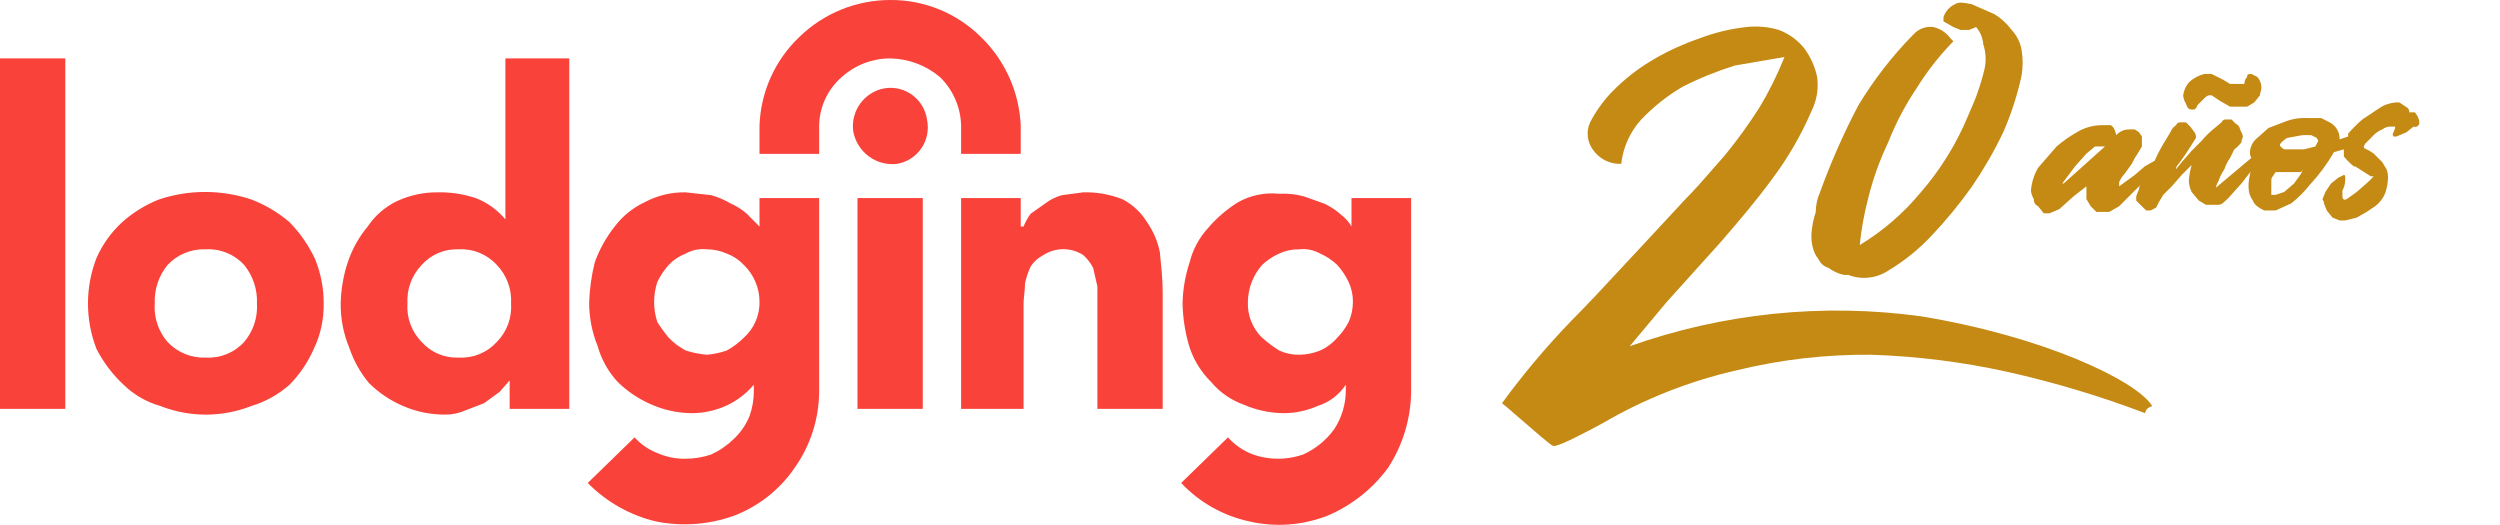 <svg xmlns="http://www.w3.org/2000/svg" width="262" height="55" viewBox="0 0 262 55" fill="none"><path fill-rule="evenodd" clip-rule="evenodd" d="M189.842 24.486C189.81 24.989 189.861 25.493 189.991 25.979C190.097 26.418 190.3 26.826 190.586 27.174C190.685 27.39 190.829 27.582 191.009 27.736C191.188 27.891 191.399 28.005 191.627 28.07C192.112 28.435 192.671 28.69 193.264 28.816H193.71C194.391 29.077 195.123 29.172 195.847 29.094C196.571 29.016 197.266 28.768 197.876 28.368C199.581 27.348 201.133 26.091 202.488 24.636C203.992 23.043 205.384 21.346 206.654 19.559C207.887 17.754 208.982 15.858 209.927 13.886C210.772 11.966 211.42 9.965 211.861 7.914C212.011 7.024 212.011 6.116 211.861 5.226C211.727 4.441 211.365 3.714 210.82 3.136C210.334 2.479 209.728 1.922 209.034 1.493L206.654 0.448L206.505 0.418C205.83 0.281 205.285 0.17 204.869 0.448C204.589 0.578 204.338 0.764 204.133 0.995C203.928 1.226 203.774 1.498 203.678 1.792V2.24L204.72 2.837L205.464 3.136H206.356L207.1 2.837C207.531 3.34 207.791 3.968 207.844 4.629C208.114 5.447 208.166 6.322 207.993 7.167C207.794 8.027 207.545 8.874 207.249 9.705C207.058 10.28 206.806 10.854 206.572 11.389C206.44 11.688 206.314 11.975 206.208 12.243C205.003 15.127 203.345 17.799 201.298 20.157C199.491 22.346 197.328 24.214 194.9 25.681C195.067 24.017 195.365 22.369 195.793 20.754C196.288 18.747 196.986 16.795 197.876 14.931C198.66 12.937 199.658 11.035 200.852 9.257C201.884 7.598 203.08 6.047 204.422 4.629L204.72 4.33L204.422 4.032C203.986 3.434 203.354 3.011 202.637 2.837C202.255 2.783 201.867 2.823 201.504 2.953C201.141 3.083 200.815 3.299 200.554 3.584C198.333 5.834 196.386 8.34 194.752 11.049C193.207 13.989 191.865 17.032 190.735 20.157C190.444 20.815 190.292 21.527 190.288 22.247C190.043 22.971 189.893 23.724 189.842 24.486ZM201.298 33.146C191.028 31.742 180.572 32.817 170.798 36.282L174.667 31.653L180.32 25.382C182.254 23.143 184.04 21.053 185.676 18.813C187.347 16.601 188.746 14.195 189.842 11.646C190.397 10.54 190.605 9.29 190.437 8.063C190.207 6.984 189.751 5.965 189.098 5.077C188.395 4.201 187.47 3.53 186.42 3.136C185.311 2.807 184.147 2.706 182.998 2.837C181.317 3.022 179.667 3.423 178.088 4.032C176.486 4.575 174.942 5.275 173.476 6.122C172.019 6.946 170.669 7.949 169.459 9.108C168.311 10.181 167.355 11.443 166.633 12.841C166.428 13.298 166.348 13.801 166.4 14.3C166.452 14.798 166.635 15.273 166.93 15.678C167.259 16.16 167.704 16.55 168.225 16.811C168.746 17.073 169.324 17.196 169.906 17.171C170.095 15.446 170.824 13.825 171.989 12.542C173.262 11.203 174.714 10.047 176.303 9.108C178.073 8.209 179.914 7.46 181.808 6.869L187.015 5.973C186.273 7.836 185.377 9.634 184.337 11.348C183.245 13.06 182.053 14.705 180.767 16.275C180.341 16.749 179.915 17.239 179.485 17.734L179.485 17.734C178.561 18.797 177.616 19.885 176.601 20.903L172.584 25.233C171.669 26.201 170.773 27.17 169.881 28.132C168.162 29.989 166.462 31.824 164.698 33.594C162.074 36.31 159.638 39.204 157.408 42.254C157.578 42.367 158.328 43.02 159.216 43.794L159.217 43.794C160.667 45.056 162.488 46.64 162.764 46.733C163.211 46.882 166.037 45.389 167.972 44.344C172.327 41.802 177.043 39.939 181.957 38.82C186.582 37.685 191.33 37.133 196.091 37.178C200.897 37.332 205.678 37.932 210.374 38.969C215.28 40.068 220.103 41.515 224.805 43.299C224.926 42.812 225.147 42.722 225.385 42.625C225.439 42.602 225.494 42.58 225.549 42.552C223.912 39.865 214.093 35.236 201.298 33.146ZM229.688 11.477H229.986C230.135 11.328 230.284 11.179 230.284 11.03L231.03 10.284C231.328 9.986 231.477 9.986 231.626 9.986H231.775L232.222 10.284L232.669 10.582L233.713 11.179H235.501L236.247 10.732L236.843 9.986C236.843 9.837 236.88 9.725 236.917 9.614C236.955 9.502 236.992 9.39 236.992 9.241C237.001 9.022 236.965 8.804 236.889 8.6C236.812 8.395 236.695 8.207 236.545 8.049L235.948 7.75C235.65 7.75 235.501 7.75 235.501 8.049C235.319 8.255 235.213 8.518 235.203 8.794H233.713L232.967 8.347L232.371 8.049L231.775 7.75H231.03C230.414 7.898 229.848 8.207 229.39 8.645C229.071 9.028 228.864 9.492 228.794 9.986C228.824 10.303 228.926 10.609 229.092 10.881C229.241 11.328 229.39 11.477 229.688 11.477ZM253.451 13.134C253.491 13.085 253.52 13.028 253.537 12.968V12.67C253.537 12.595 253.499 12.521 253.462 12.446C253.425 12.371 253.387 12.297 253.387 12.222L253.089 11.775H252.493C252.5 11.694 252.49 11.613 252.465 11.536C252.439 11.46 252.398 11.389 252.344 11.328L251.897 11.03L251.45 10.732H251.152C250.513 10.767 249.895 10.973 249.363 11.328L247.574 12.521C247.041 12.979 246.543 13.477 246.084 14.011V14.309L245.19 14.607C245.203 14.241 245.112 13.879 244.927 13.562C244.742 13.245 244.472 12.988 244.146 12.819L243.252 12.371H241.91C241.153 12.324 240.393 12.425 239.675 12.67L237.737 13.415L236.396 14.607C236.029 14.959 235.814 15.441 235.799 15.949C235.777 16.159 235.83 16.37 235.948 16.545L232.222 19.675C232.281 19.412 232.382 19.161 232.52 18.93C232.658 18.505 232.859 18.103 233.116 17.737C233.254 17.312 233.455 16.91 233.713 16.545L234.16 15.651C234.445 15.442 234.697 15.191 234.905 14.905C234.905 14.731 234.956 14.607 234.999 14.505L234.999 14.505C235.029 14.433 235.054 14.371 235.054 14.309C235.054 14.16 234.905 13.862 234.756 13.564C234.74 13.434 234.691 13.311 234.612 13.206C234.534 13.101 234.429 13.019 234.309 12.968L233.862 12.521H233.266C233.116 12.521 232.967 12.521 232.818 12.819L231.924 13.564C231.49 13.923 231.091 14.322 230.732 14.756L229.688 15.8L228.645 16.992L228.049 17.737C228.049 17.588 228.049 17.439 228.347 17.141L229.092 16.098L230.135 14.458C230.158 14.248 230.105 14.037 229.986 13.862L229.539 13.266L229.092 12.819H228.645C228.347 12.819 228.198 12.819 228.049 13.117C227.78 13.301 227.573 13.56 227.453 13.862L226.558 15.352C226.28 15.834 226.031 16.332 225.813 16.843L224.77 17.439L223.726 18.334L222.087 19.526V19.079C222.232 18.749 222.434 18.446 222.683 18.184L223.428 17.141C223.594 16.776 223.793 16.426 224.024 16.098L224.471 15.352V14.309L224.173 13.862L223.726 13.564H223.13C222.877 13.563 222.627 13.615 222.395 13.718C222.164 13.821 221.957 13.972 221.789 14.16C221.639 13.564 221.49 13.266 221.192 13.117H220.298C219.466 13.117 218.647 13.322 217.913 13.713C217.062 14.173 216.263 14.723 215.528 15.352L213.591 17.588C213.163 18.316 212.908 19.132 212.845 19.973C212.875 20.29 212.977 20.596 213.144 20.867C213.131 21.023 213.167 21.178 213.247 21.312C213.327 21.446 213.448 21.551 213.591 21.613L214.187 22.358H214.783L215.826 21.911L217.317 20.569L218.658 19.526V20.867L219.106 21.613L219.702 22.209H221.043L222.087 21.613L223.428 20.271L224.322 19.377C224.268 19.437 224.227 19.508 224.202 19.585C224.176 19.662 224.167 19.743 224.173 19.824L223.875 20.569V21.017L224.322 21.464L224.919 22.06H225.366L225.962 21.762L226.26 21.166L226.707 20.42L227.602 19.526L228.645 18.334L229.688 17.29C229.53 17.824 229.43 18.374 229.39 18.93C229.401 19.344 229.503 19.751 229.688 20.122L230.434 21.017L231.179 21.464H232.52C232.818 21.464 233.116 21.166 233.564 20.718L234.905 19.228L235.899 17.95C235.869 17.994 235.845 18.043 235.828 18.095C235.802 18.172 235.793 18.253 235.799 18.334C235.677 18.77 235.627 19.223 235.65 19.675C235.66 20.157 235.816 20.625 236.097 21.017C236.247 21.464 236.694 21.762 237.29 22.06H238.482L240.122 21.315C240.841 20.746 241.491 20.096 242.06 19.377C243.034 18.336 243.884 17.185 244.593 15.949L245.637 15.651V16.396C245.946 16.78 246.296 17.13 246.68 17.439H246.829L248.469 18.483H248.767L248.171 19.079L246.978 20.122L245.935 20.867C245.637 21.017 245.488 20.867 245.488 20.569V19.973C245.683 19.606 245.786 19.197 245.786 18.781V18.781C245.786 18.483 245.786 18.334 245.637 18.334L245.041 18.632L244.295 19.228L243.699 20.122L243.401 20.867C243.401 20.929 243.427 20.965 243.457 21.008C243.499 21.068 243.55 21.14 243.55 21.315L243.848 22.06L244.444 22.805L245.19 23.103H245.786L246.978 22.805L248.022 22.209L248.916 21.613C249.376 21.265 249.735 20.802 249.959 20.271C250.129 19.791 250.229 19.289 250.257 18.781C250.292 18.426 250.24 18.068 250.108 17.737L249.661 16.992L249.214 16.545L248.767 16.098L248.32 15.8L247.723 15.502H247.873C247.674 15.502 247.674 15.352 247.873 15.054L248.618 14.309C248.9 13.98 249.258 13.724 249.661 13.564C249.959 13.337 250.332 13.231 250.705 13.266H251.003V13.415C251.003 13.489 250.965 13.564 250.928 13.638C250.891 13.713 250.854 13.787 250.854 13.862C250.822 13.89 250.796 13.924 250.779 13.963C250.762 14.002 250.753 14.043 250.753 14.086C250.753 14.128 250.762 14.17 250.779 14.208C250.796 14.247 250.822 14.281 250.854 14.309H251.152L252.195 13.862L252.94 13.266C252.999 13.289 253.062 13.3 253.124 13.297C253.187 13.294 253.249 13.278 253.305 13.25C253.361 13.222 253.411 13.182 253.451 13.134ZM216.274 19.228H216.125L217.466 17.439L218.658 16.098L219.553 15.352H220.596L216.274 19.228ZM241.165 18.184L240.42 19.228L239.377 20.122L238.482 20.42H238.035V19.079C238.035 18.781 238.035 18.632 238.184 18.483L238.482 18.035H241.165C241.314 17.588 241.314 17.886 241.165 18.184ZM242.656 15.352L241.463 15.651H239.377C239.079 15.452 238.929 15.303 238.929 15.204C238.929 15.054 239.228 14.756 239.675 14.458L241.314 14.16H242.209L242.805 14.458C242.805 14.533 242.842 14.57 242.879 14.607C242.917 14.645 242.954 14.682 242.954 14.756L242.656 15.352Z" fill="#C48A14"></path><path fill-rule="evenodd" clip-rule="evenodd" d="M106.972 16.125H100.723V13.139C100.673 11.219 99.871 9.395 98.492 8.063C97.028 6.837 95.19 6.152 93.284 6.122C91.418 6.122 89.617 6.814 88.226 8.063C87.496 8.693 86.906 9.471 86.496 10.346C86.085 11.221 85.864 12.173 85.846 13.139V16.125H79.597V13.139C79.725 9.626 81.221 6.302 83.763 3.882C86.314 1.396 89.729 0.004 93.284 0C95.048 -0.014 96.797 0.322 98.431 0.988C100.065 1.654 101.552 2.638 102.806 3.882C105.323 6.321 106.813 9.633 106.972 13.139V16.125ZM6.844 6.122H0V42.851H6.844V6.122ZM26.334 20.903C27.799 21.463 29.158 22.271 30.351 23.292C31.458 24.423 32.364 25.736 33.029 27.174C33.626 28.643 33.929 30.216 33.922 31.802C33.95 33.455 33.594 35.091 32.88 36.58C32.266 37.966 31.41 39.23 30.351 40.313C29.189 41.342 27.819 42.106 26.334 42.552C23.272 43.752 19.873 43.752 16.812 42.552C15.357 42.141 14.027 41.371 12.944 40.313C11.795 39.24 10.839 37.978 10.117 36.58C8.922 33.508 8.922 30.097 10.117 27.025C10.746 25.61 11.658 24.34 12.795 23.292C13.934 22.273 15.244 21.464 16.663 20.903C19.802 19.856 23.195 19.856 26.334 20.903ZM21.573 37.476C22.322 37.518 23.071 37.393 23.766 37.109C24.461 36.825 25.084 36.389 25.59 35.834C26.54 34.715 27.02 33.269 26.929 31.802C26.99 30.339 26.514 28.905 25.59 27.771C25.084 27.215 24.461 26.78 23.766 26.496C23.071 26.212 22.322 26.086 21.573 26.129C20.825 26.097 20.079 26.227 19.386 26.51C18.693 26.794 18.069 27.224 17.556 27.771C16.632 28.905 16.156 30.339 16.217 31.802C16.164 32.53 16.255 33.26 16.485 33.952C16.715 34.644 17.079 35.284 17.556 35.834C18.069 36.381 18.693 36.811 19.386 37.094C20.079 37.378 20.825 37.508 21.573 37.476ZM52.965 22.993C52.133 21.99 51.057 21.219 49.841 20.754C48.546 20.325 47.187 20.123 45.824 20.157C44.387 20.15 42.966 20.456 41.658 21.052C40.394 21.649 39.314 22.577 38.534 23.74C37.613 24.842 36.906 26.108 36.451 27.473C35.987 28.87 35.736 30.33 35.707 31.802C35.687 33.39 35.991 34.965 36.6 36.431C37.055 37.795 37.762 39.061 38.683 40.163C39.715 41.175 40.925 41.986 42.253 42.552C43.661 43.164 45.182 43.469 46.717 43.448C47.434 43.444 48.143 43.292 48.8 43L50.734 42.254L52.37 41.059L53.412 39.865V42.851H59.66V6.122H52.965V22.993ZM52.073 35.834C51.566 36.389 50.943 36.825 50.248 37.109C49.554 37.393 48.805 37.518 48.056 37.476C47.33 37.506 46.607 37.375 45.938 37.091C45.269 36.807 44.671 36.377 44.187 35.834C43.669 35.306 43.268 34.674 43.011 33.979C42.755 33.283 42.648 32.542 42.7 31.802C42.658 31.064 42.768 30.325 43.024 29.631C43.28 28.937 43.676 28.304 44.187 27.771C44.671 27.227 45.269 26.798 45.938 26.514C46.607 26.23 47.33 26.098 48.056 26.129C48.805 26.086 49.554 26.212 50.248 26.496C50.943 26.78 51.566 27.215 52.073 27.771C52.584 28.304 52.98 28.937 53.236 29.631C53.492 30.325 53.602 31.064 53.56 31.802C53.611 32.542 53.505 33.283 53.249 33.979C52.992 34.674 52.591 35.306 52.073 35.834ZM89.863 20.754H96.706V42.851H89.863V20.754ZM120.214 23.292C119.6 22.282 118.726 21.456 117.684 20.903C116.361 20.371 114.943 20.117 113.518 20.157L111.287 20.455C110.638 20.632 110.031 20.936 109.501 21.351L108.014 22.396C107.71 22.811 107.46 23.262 107.27 23.74H106.972V20.754H100.723V42.851H107.27V31.802C107.27 31.205 107.419 30.459 107.419 29.712C107.549 29.094 107.748 28.493 108.014 27.92C108.352 27.415 108.812 27.003 109.353 26.726C109.975 26.327 110.697 26.115 111.436 26.115C112.174 26.115 112.896 26.327 113.518 26.726C113.945 27.105 114.299 27.561 114.56 28.07L115.006 30.011V42.851H121.85V30.608C121.85 29.264 121.701 27.92 121.553 26.427C121.326 25.301 120.87 24.234 120.214 23.292ZM97.153 12.542C97.26 13.053 97.264 13.58 97.164 14.092C97.064 14.604 96.862 15.091 96.571 15.523C96.279 15.955 95.904 16.323 95.467 16.607C95.03 16.89 94.541 17.081 94.028 17.171C92.967 17.301 91.897 17.018 91.038 16.378C90.18 15.739 89.599 14.793 89.416 13.736C89.285 12.711 89.552 11.675 90.161 10.841C90.771 10.007 91.676 9.44 92.689 9.257C93.198 9.173 93.719 9.191 94.22 9.311C94.722 9.431 95.195 9.65 95.61 9.956C96.026 10.262 96.377 10.649 96.642 11.093C96.907 11.537 97.08 12.03 97.153 12.542ZM79.597 23.74L78.258 22.396C77.771 21.962 77.219 21.61 76.621 21.351C75.968 20.963 75.268 20.662 74.538 20.455L71.86 20.157C70.357 20.128 68.871 20.488 67.546 21.202C66.313 21.779 65.241 22.651 64.421 23.74C63.531 24.863 62.827 26.123 62.338 27.473C61.995 28.841 61.795 30.242 61.743 31.653C61.736 33.24 62.039 34.812 62.636 36.281C63.03 37.672 63.744 38.95 64.719 40.014C65.751 41.026 66.962 41.836 68.29 42.403C69.65 42.998 71.12 43.303 72.604 43.299C73.783 43.283 74.947 43.029 76.026 42.552C77.176 42.045 78.194 41.279 79.002 40.313V40.91C79.012 41.825 78.861 42.735 78.555 43.597C78.185 44.502 77.627 45.316 76.919 45.986C76.225 46.666 75.42 47.222 74.538 47.629C73.675 47.921 72.771 48.072 71.86 48.077C70.837 48.094 69.823 47.89 68.885 47.479C67.974 47.126 67.159 46.563 66.504 45.837L61.595 50.615C63.552 52.603 66.026 53.999 68.736 54.646C71.467 55.197 74.296 54.99 76.919 54.049C79.52 53.057 81.754 51.284 83.316 48.972C84.945 46.656 85.827 43.894 85.846 41.059V20.754H79.597V23.74ZM77.96 35.386C77.43 35.915 76.829 36.367 76.175 36.729C75.502 36.964 74.802 37.115 74.092 37.177C73.333 37.115 72.584 36.965 71.86 36.729C71.197 36.38 70.595 35.927 70.075 35.386C69.643 34.865 69.246 34.316 68.885 33.743C68.442 32.385 68.442 30.921 68.885 29.563C69.193 28.911 69.594 28.307 70.075 27.771C70.572 27.242 71.182 26.833 71.86 26.577C72.539 26.197 73.32 26.04 74.092 26.129C74.81 26.132 75.519 26.285 76.175 26.577C76.853 26.833 77.463 27.242 77.96 27.771C78.48 28.274 78.892 28.877 79.174 29.544C79.455 30.211 79.599 30.929 79.597 31.653C79.605 32.356 79.464 33.053 79.181 33.697C78.899 34.341 78.483 34.917 77.96 35.386ZM141.638 23.74V20.754H147.886V41.059C147.851 43.869 147.026 46.612 145.506 48.972C143.875 51.219 141.663 52.974 139.108 54.049C136.502 55.064 133.651 55.272 130.926 54.646C128.194 54.056 125.705 52.651 123.784 50.615L128.694 45.837C129.667 46.931 130.976 47.666 132.413 47.927C133.804 48.198 135.241 48.095 136.579 47.629C137.886 47.036 139.015 46.109 139.852 44.941C140.626 43.74 141.039 42.34 141.043 40.91V40.313C140.34 41.383 139.288 42.175 138.067 42.552C136.988 43.029 135.824 43.283 134.645 43.299C133.161 43.303 131.691 42.998 130.33 42.403C128.997 41.929 127.815 41.104 126.909 40.014C125.895 39.012 125.131 37.784 124.677 36.431C124.214 34.931 123.963 33.373 123.933 31.802C123.962 30.33 124.213 28.87 124.677 27.473C125.017 26.136 125.682 24.905 126.611 23.889C127.51 22.839 128.564 21.933 129.735 21.202C131.047 20.464 132.554 20.151 134.05 20.306C134.953 20.256 135.858 20.357 136.728 20.605L138.811 21.351C139.46 21.66 140.062 22.063 140.596 22.545C141.019 22.87 141.373 23.276 141.638 23.74ZM138.365 36.729C139.052 36.42 139.662 35.961 140.15 35.386C140.629 34.903 141.031 34.349 141.34 33.743C141.631 33.085 141.783 32.373 141.786 31.653C141.797 30.931 141.644 30.217 141.34 29.563C141.032 28.911 140.631 28.307 140.15 27.771C139.628 27.273 139.024 26.869 138.365 26.577C137.686 26.197 136.905 26.04 136.133 26.129C135.414 26.118 134.702 26.271 134.05 26.577C133.391 26.869 132.787 27.273 132.265 27.771C131.321 28.844 130.793 30.222 130.777 31.653C130.749 32.345 130.868 33.035 131.124 33.678C131.38 34.322 131.769 34.903 132.265 35.386C132.823 35.88 133.42 36.33 134.05 36.729C134.702 37.035 135.414 37.188 136.133 37.177C136.899 37.173 137.656 37.021 138.365 36.729Z" fill="#F9423A"></path></svg>